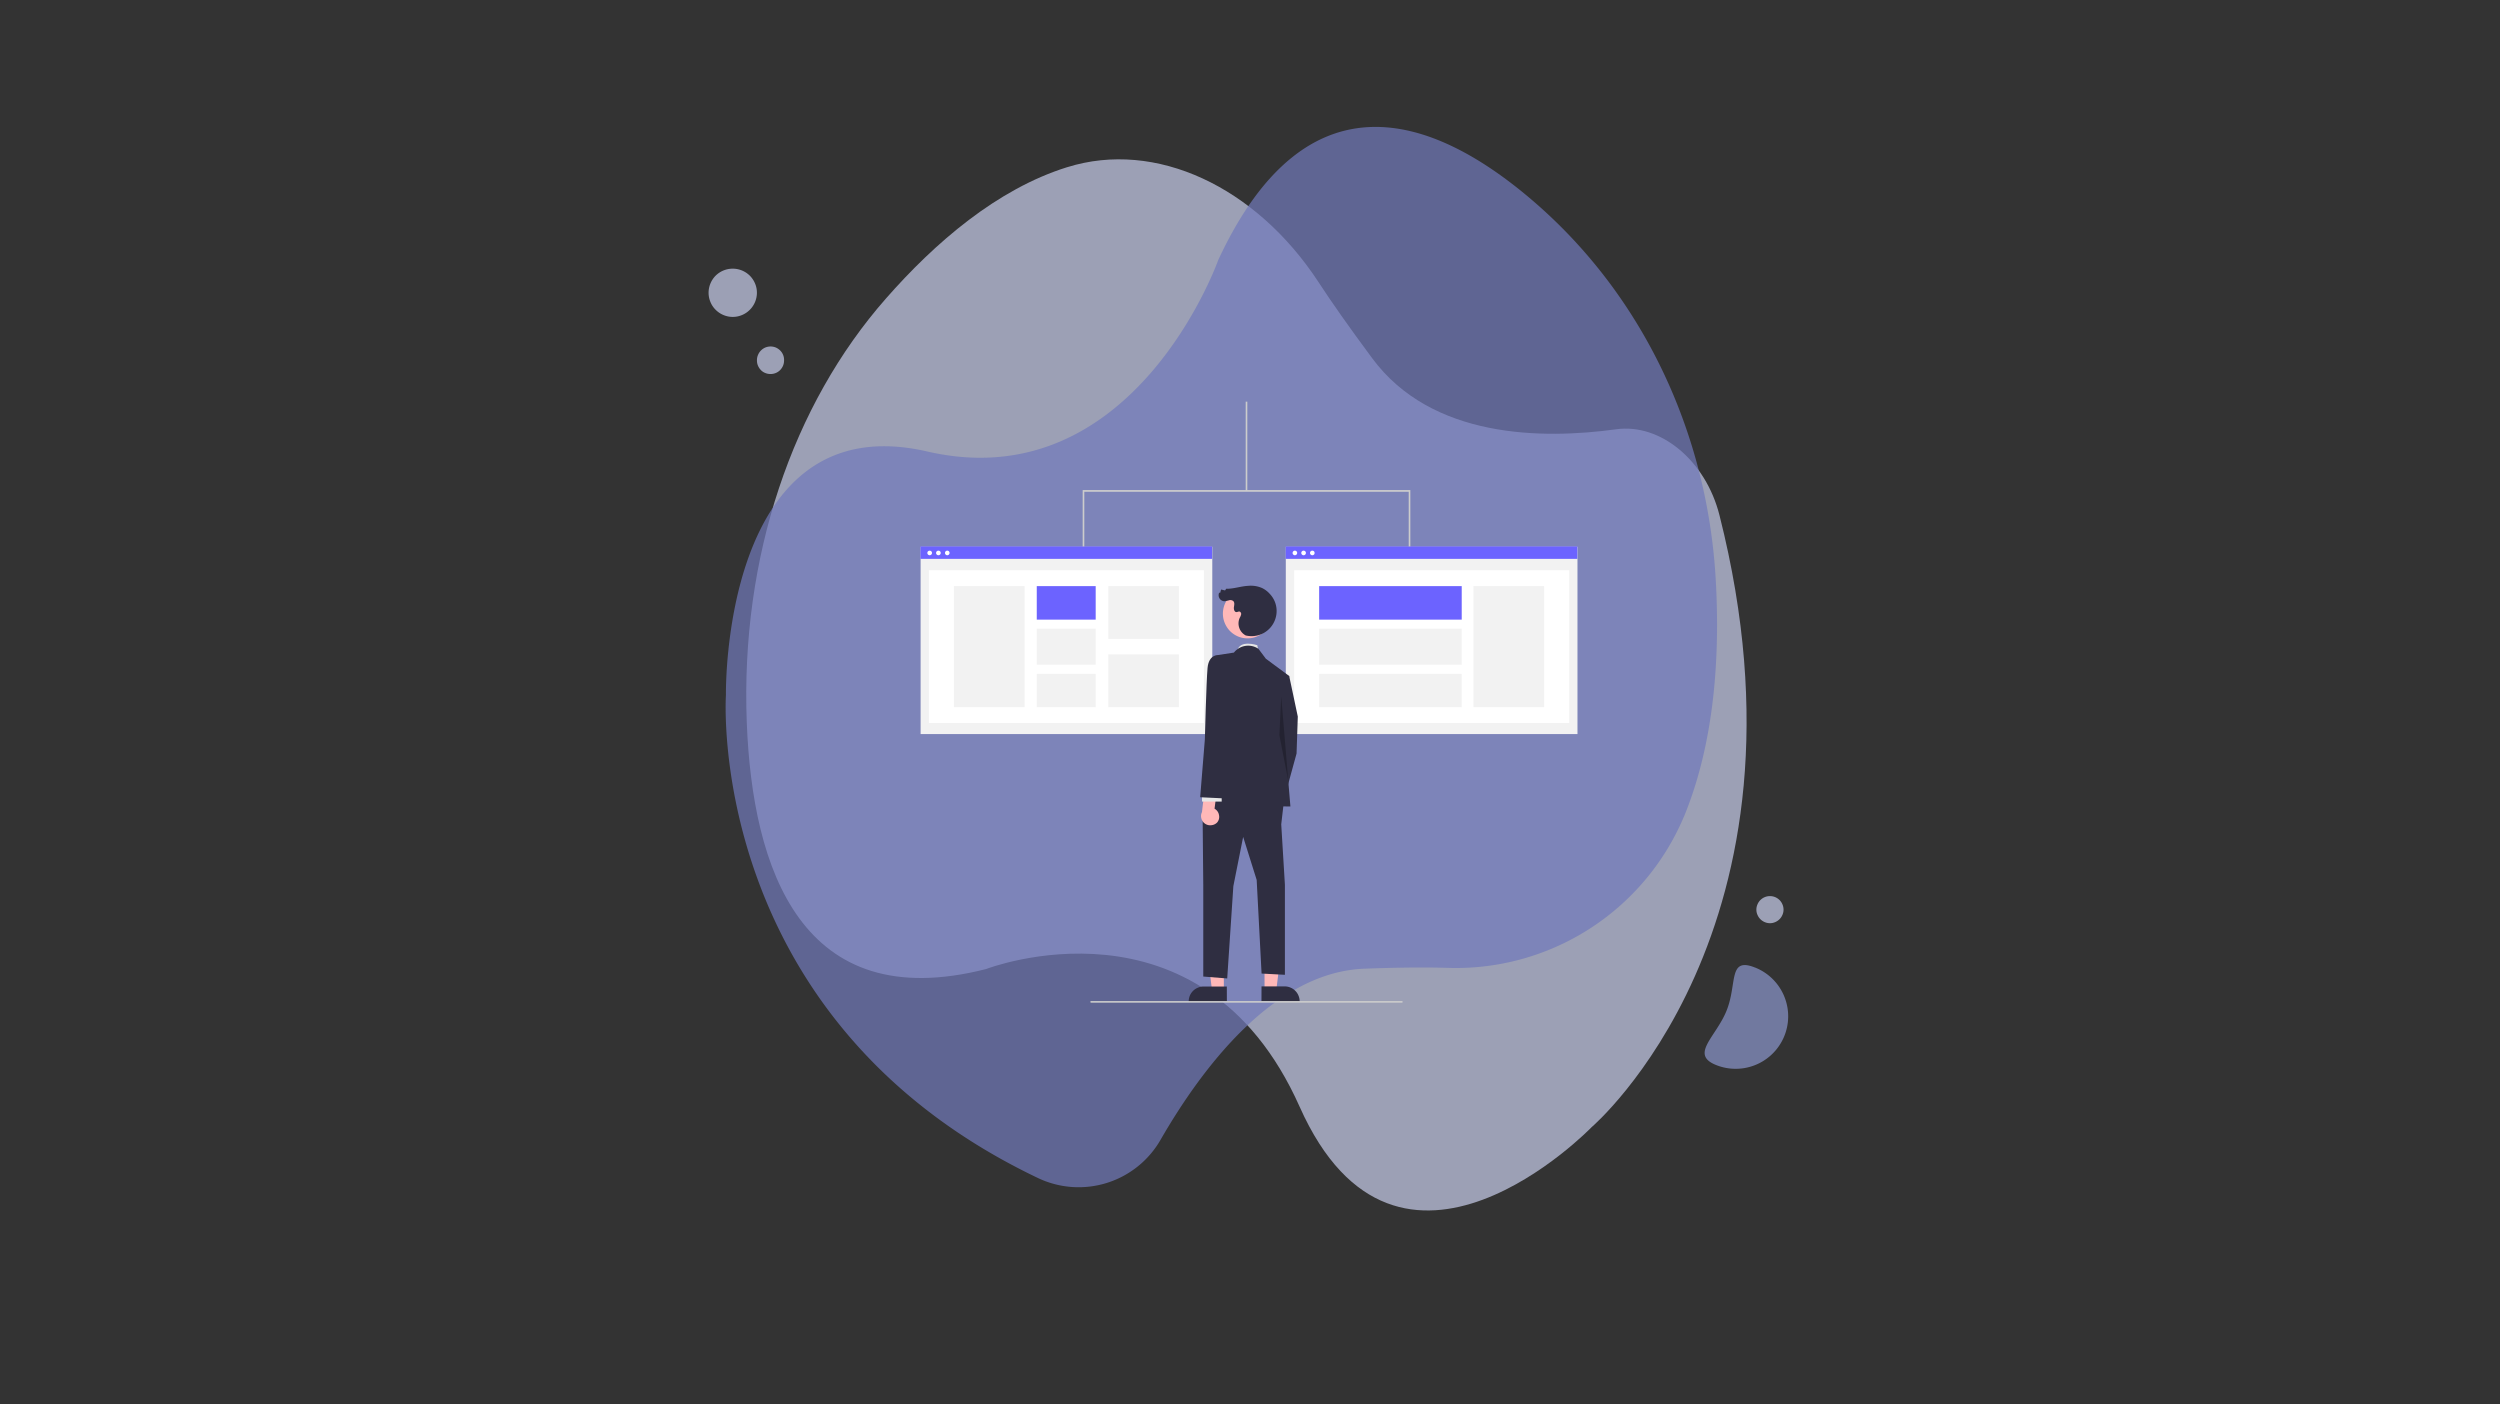 <svg xmlns="http://www.w3.org/2000/svg" xmlns:xlink="http://www.w3.org/1999/xlink" id="Livello_1" data-name="Livello 1" viewBox="0 0 443.81 249.33"><rect x="0" y="0" width="443.81" height="249.33" fill="#333333" stroke="none"/><defs><style>.cls-1{fill:none;}.cls-2{clip-path:url(#clip-path);}.cls-3{fill:#c6cce9;}.cls-3,.cls-4,.cls-5{fill-opacity:0.71;}.cls-4{fill:#717aba;}.cls-5{fill:#8a96cb;}.cls-6{clip-path:url(#clip-path-2);}.cls-7{fill:#f2f2f2;}.cls-8{fill:#fff;}.cls-9{clip-path:url(#clip-path-3);}.cls-10{fill:#6c63ff;}.cls-11{clip-path:url(#clip-path-4);}.cls-12{clip-path:url(#clip-path-5);}.cls-13{clip-path:url(#clip-path-6);}.cls-14{fill:#ccc;}.cls-15{fill:#e6e6e6;}.cls-16{fill:#ffb8b8;}.cls-17{clip-path:url(#clip-path-7);}.cls-18{fill:#2f2e41;}.cls-19{clip-path:url(#clip-path-8);}.cls-20{fill-opacity:0.25;}.cls-21{clip-path:url(#clip-path-9);}</style><clipPath id="clip-path" transform="translate(-0.43 0)"><rect class="cls-1" x="0.43" width="443.81" height="249.33"></rect></clipPath><clipPath id="clip-path-2" transform="translate(-0.43 0)"><rect class="cls-1" x="163.81" y="96" width="52.19" height="34.67"></rect></clipPath><clipPath id="clip-path-3" transform="translate(-0.43 0)"><rect class="cls-1" x="163.81" y="96" width="52.19" height="4"></rect></clipPath><clipPath id="clip-path-4" transform="translate(-0.43 0)"><rect class="cls-1" x="228" y="96" width="52.49" height="34.67"></rect></clipPath><clipPath id="clip-path-5" transform="translate(-0.43 0)"><rect class="cls-1" x="228" y="96" width="52.49" height="4"></rect></clipPath><clipPath id="clip-path-6" transform="translate(-0.43 0)"><rect class="cls-1" x="221.33" y="71.3" width="1.33" height="16.7"></rect></clipPath><clipPath id="clip-path-7" transform="translate(-0.43 0)"><rect class="cls-1" x="210.67" y="174.67" width="8" height="3.34"></rect></clipPath><clipPath id="clip-path-8" transform="translate(-0.43 0)"><rect class="cls-1" x="224" y="174.67" width="8" height="3.34"></rect></clipPath><clipPath id="clip-path-9" transform="translate(-0.43 0)"><rect class="cls-1" x="193.33" y="177.33" width="57.33" height="0.68"></rect></clipPath></defs><title>La differenza tra Service Desk ed Help Desk</title><g class="cls-2"><path class="cls-1" d="M.43,0H444.24V249.33H.43Z" transform="translate(-0.43 0)"></path><path class="cls-1" d="M.43,0H444.24V249.33H.43Z" transform="translate(-0.43 0)"></path></g><path class="cls-3" d="M189.84,29.69C177.43,33.58,166.42,43.06,157.7,53,141.17,71.81,131.86,98.79,133,128.26c1,26,9.71,52.14,42.48,43.77,0,0,38.17-14.81,55.66,24.43S283,200.08,283,200.08s41.27-35.2,22.68-108.61c-2.46-9.75-10.5-16.36-18.36-15.26C274.29,78,254.58,77.9,244,63.56c-4.17-5.63-7.24-10-9.49-13.46-11.13-17-28.93-25.33-44.62-20.42Z" transform="translate(-0.43 0)"></path><path class="cls-4" d="M299.33,145.08c5.49-13.23,6.47-28.64,5.68-42.3-1.5-25.93-12.91-50.46-32.67-67.32-17.46-14.9-39.92-23.11-55.64,10.69,0,0-15,42.44-51.65,34S129.3,123.4,129.3,123.4s-3.87,57.53,55.48,85.77a16.77,16.77,0,0,0,21.69-6.85c7.22-12.52,20-29.71,36.11-30.35,6.33-.24,11.14-.26,14.81-.15a43.93,43.93,0,0,0,41.93-26.74Z" transform="translate(-0.43 0)"></path><path class="cls-5" d="M312,171.76a9.32,9.32,0,1,1-6.89,17.32c-4.79-1.89,0-5,1.87-9.77s.22-9.46,5-7.55Z" transform="translate(-0.43 0)"></path><path class="cls-3" d="M317.05,161.48a2.23,2.23,0,0,1-.19.92,2.39,2.39,0,0,1-1.3,1.3,2.23,2.23,0,0,1-.92.19,2.26,2.26,0,0,1-.92-.19,2.39,2.39,0,0,1-1.3-1.3,2.23,2.23,0,0,1-.19-.92,2.3,2.3,0,0,1,.19-.92,2.37,2.37,0,0,1,.52-.78,2.48,2.48,0,0,1,.78-.52,2.43,2.43,0,0,1,.92-.18,2.39,2.39,0,0,1,.92.18,2.48,2.48,0,0,1,.78.52,2.37,2.37,0,0,1,.52.78A2.3,2.3,0,0,1,317.05,161.48Z" transform="translate(-0.43 0)"></path><path class="cls-3" d="M139.62,64a2.43,2.43,0,0,1-.18.92,2.54,2.54,0,0,1-.52.78,2.37,2.37,0,0,1-.78.52,2.47,2.47,0,0,1-1.85,0,2.18,2.18,0,0,1-.78-.52,2.54,2.54,0,0,1-.52-.78,2.25,2.25,0,0,1-.18-.92A2.22,2.22,0,0,1,135,63a2.32,2.32,0,0,1,.52-.78,2.35,2.35,0,0,1,.78-.53,2.47,2.47,0,0,1,1.85,0,2.57,2.57,0,0,1,.78.53,2.32,2.32,0,0,1,.52.78A2.39,2.39,0,0,1,139.62,64Z" transform="translate(-0.43 0)"></path><path class="cls-3" d="M134.8,52a4.3,4.3,0,0,1-1.26,3,4.35,4.35,0,0,1-1.39.93,4.24,4.24,0,0,1-3.28,0,4.24,4.24,0,0,1-1.39-.93,4.09,4.09,0,0,1-.93-1.39,4.24,4.24,0,0,1,0-3.28,4.32,4.32,0,0,1,.92-1.39,4.32,4.32,0,0,1,6.07,0,4.35,4.35,0,0,1,.93,1.39A4.18,4.18,0,0,1,134.8,52Z" transform="translate(-0.43 0)"></path><g class="cls-6"><path class="cls-7" d="M163.86,97.06h51.78v33.26H163.86Z" transform="translate(-0.43 0)"></path></g><path class="cls-8" d="M165.34,101.23h48.82v27.12H165.34Z" transform="translate(-0.43 0)"></path><g class="cls-9"><path class="cls-10" d="M163.83,97h51.78v2.21H163.83Z" transform="translate(-0.43 0)"></path></g><path class="cls-8" d="M165.88,98.16a.38.38,0,0,1-.12.29.41.41,0,0,1-.58,0,.38.38,0,0,1-.12-.29.4.4,0,0,1,.12-.29.44.44,0,0,1,.58,0A.4.4,0,0,1,165.88,98.16Z" transform="translate(-0.43 0)"></path><path class="cls-8" d="M167.43,98.16a.38.38,0,0,1-.12.29.42.42,0,0,1-.29.12.4.4,0,0,1-.29-.12.38.38,0,0,1-.12-.29.4.4,0,0,1,.12-.29.39.39,0,0,1,.29-.11.41.41,0,0,1,.29.11A.4.4,0,0,1,167.43,98.16Z" transform="translate(-0.43 0)"></path><path class="cls-8" d="M169,98.16a.41.41,0,0,1-.41.41.36.36,0,0,1-.28-.12.38.38,0,0,1-.12-.29.4.4,0,0,1,.12-.29.36.36,0,0,1,.28-.11.38.38,0,0,1,.29.11A.4.4,0,0,1,169,98.16Z" transform="translate(-0.43 0)"></path><path class="cls-7" d="M169.77,104.05h12.55v21.49H169.77Z" transform="translate(-0.43 0)"></path><path class="cls-10" d="M184.48,104.05h10.46V110H184.48Z" transform="translate(-0.43 0)"></path><path class="cls-7" d="M184.48,111.61h10.46V118H184.48Z" transform="translate(-0.43 0)"></path><path class="cls-7" d="M184.48,119.63h10.46v5.91H184.48Z" transform="translate(-0.43 0)"></path><path class="cls-7" d="M197.18,104.05h12.54v9.37H197.18Z" transform="translate(-0.43 0)"></path><path class="cls-7" d="M197.18,116.17h12.54v9.37H197.18Z" transform="translate(-0.43 0)"></path><g class="cls-11"><path class="cls-7" d="M228.69,97.06h51.78v33.26H228.69Z" transform="translate(-0.43 0)"></path></g><path class="cls-8" d="M230.17,101.23H279v27.12H230.17Z" transform="translate(-0.43 0)"></path><g class="cls-12"><path class="cls-10" d="M228.67,97h51.78v2.21H228.67Z" transform="translate(-0.43 0)"></path></g><path class="cls-8" d="M230.71,98.16a.41.41,0,0,1-.41.41.36.36,0,0,1-.28-.12.35.35,0,0,1-.12-.29.36.36,0,0,1,.12-.29.36.36,0,0,1,.28-.11.38.38,0,0,1,.29.11A.4.4,0,0,1,230.71,98.16Z" transform="translate(-0.43 0)"></path><path class="cls-8" d="M232.26,98.16a.38.38,0,0,1-.12.29.4.4,0,0,1-.29.12.41.41,0,0,1-.41-.41.4.4,0,0,1,.12-.29.38.38,0,0,1,.29-.11.39.39,0,0,1,.29.11A.4.4,0,0,1,232.26,98.16Z" transform="translate(-0.43 0)"></path><path class="cls-8" d="M233.8,98.16a.38.38,0,0,1-.11.29.42.42,0,0,1-.29.12.4.4,0,0,1-.29-.12.38.38,0,0,1-.12-.29.4.4,0,0,1,.12-.29.39.39,0,0,1,.29-.11.41.41,0,0,1,.29.11A.39.39,0,0,1,233.8,98.16Z" transform="translate(-0.43 0)"></path><path class="cls-7" d="M262,104.05h12.55v21.49H262Z" transform="translate(-0.43 0)"></path><path class="cls-10" d="M234.61,104.05h25.31V110H234.61Z" transform="translate(-0.43 0)"></path><path class="cls-7" d="M234.61,111.61h25.31V118H234.61Z" transform="translate(-0.43 0)"></path><path class="cls-7" d="M234.61,119.63h25.31v5.91H234.61Z" transform="translate(-0.43 0)"></path><g class="cls-13"><path class="cls-14" d="M221.57,71.3h.29V87.16h-.29Z" transform="translate(-0.43 0)"></path></g><path class="cls-14" d="M250.8,97h-.29V87.3H192.92V97h-.29V87H250.8Z" transform="translate(-0.43 0)"></path><path class="cls-15" d="M223.84,115.63l-.21-1.09s-3.21-1.09-3.57,1.09Z" transform="translate(-0.43 0)"></path><path class="cls-16" d="M217.69,175.8h-2.1l-1-8.13h3.1Z" transform="translate(-0.43 0)"></path><g class="cls-17"><path class="cls-18" d="M218.23,177.84h-6.78v-.08a2.76,2.76,0,0,1,.2-1,2.7,2.7,0,0,1,.57-.85,2.58,2.58,0,0,1,.86-.57,2.5,2.5,0,0,1,1-.21h4.14Z" transform="translate(-0.43 0)"></path></g><path class="cls-16" d="M224.92,175.8H227l1-8.13h-3.1Z" transform="translate(-0.43 0)"></path><g class="cls-19"><path class="cls-18" d="M224.38,175.11h4.14a2.54,2.54,0,0,1,1,.21,2.45,2.45,0,0,1,.85.57,2.54,2.54,0,0,1,.57.85,2.59,2.59,0,0,1,.21,1v.08h-6.78Z" transform="translate(-0.43 0)"></path></g><path class="cls-18" d="M226.9,120.22l2.39-.22,1.53,7.21-.22,6.56-2.4,8.75-3.27-2,1.75-9Z" transform="translate(-0.43 0)"></path><path class="cls-18" d="M228.41,141.75l-.53,4.59.65,10.71v16l-4.14-.22-.87-16.62-2.4-7.64-1.74,8.74-1.09,16.39-4.25-.34V157.21l-.11-11.75,1.52-4.58Z" transform="translate(-0.43 0)"></path><path class="cls-18" d="M219.48,115.85a3.23,3.23,0,0,1,4.36-.66l1.31,1.75,4.14,3.06-.87,10.28,1.09,12.89L214,143l2.61-12.89V116.29Z" transform="translate(-0.43 0)"></path><path class="cls-20" d="M227.88,123.63l1.25,15-1.58-8.12Z" transform="translate(-0.43 0)"></path><path class="cls-16" d="M216.51,146a1.64,1.64,0,0,0,.32-.63,1.6,1.6,0,0,0,0-.69,1.55,1.55,0,0,0-.27-.65,1.67,1.67,0,0,0-.52-.47l.47-3.65L214.4,139l-.59,5.17a1.53,1.53,0,0,0-.1,1.15,1.61,1.61,0,0,0,1.8,1.17A1.61,1.61,0,0,0,216.51,146Z" transform="translate(-0.43 0)"></path><path class="cls-15" d="M217.31,142.3h-3.49v-1.53h3.49Z" transform="translate(-0.43 0)"></path><path class="cls-18" d="M218.94,118.15l-2.29-1.86s-1.63-.11-1.85,2.29-.48,12.68-.48,12.68l-.83,10.27,4.58.22.87-11.12Z" transform="translate(-0.43 0)"></path><path class="cls-16" d="M224,105.08a4.4,4.4,0,0,1,2.25,4.33,4.43,4.43,0,0,1-3.12,3.74,4.44,4.44,0,0,1-1.7.15,4.25,4.25,0,0,1-1.63-.51,4.35,4.35,0,0,1-1.31-1.1,4.6,4.6,0,0,1-.79-1.52,4.41,4.41,0,0,1,.36-3.34,4.47,4.47,0,0,1,2.61-2.11,4.42,4.42,0,0,1,1.7-.15A4.63,4.63,0,0,1,224,105.08Z" transform="translate(-0.43 0)"></path><path class="cls-18" d="M221.58,112.81a4.43,4.43,0,0,0,1.62.08,4.29,4.29,0,0,0,1.54-.5,4.45,4.45,0,0,0,2.07-2.45,4.42,4.42,0,0,0-.1-3.2,4.43,4.43,0,0,0-.9-1.35,4.32,4.32,0,0,0-1.33-1A5,5,0,0,0,222,104c-1.31.07-2.59.55-3.89.52l-.2.3-.71-.17-.15.57h-.19a1.08,1.08,0,0,0,.92,1.52,4.78,4.78,0,0,0,.82-.17.8.8,0,0,1,.79.16c.25.27.14.7.09,1.06s.08.86.44.87c.19,0,.37-.13.55-.1a.45.45,0,0,1,.29.52,2,2,0,0,1-.25.6,2.42,2.42,0,0,0,1,3.09" transform="translate(-0.43 0)"></path><g class="cls-21"><path class="cls-14" d="M249.28,178H194.15a.13.13,0,0,1-.15-.15c0-.09.05-.14.15-.14h55.13c.1,0,.15.05.15.14A.13.13,0,0,1,249.28,178Z" transform="translate(-0.43 0)"></path></g></svg>